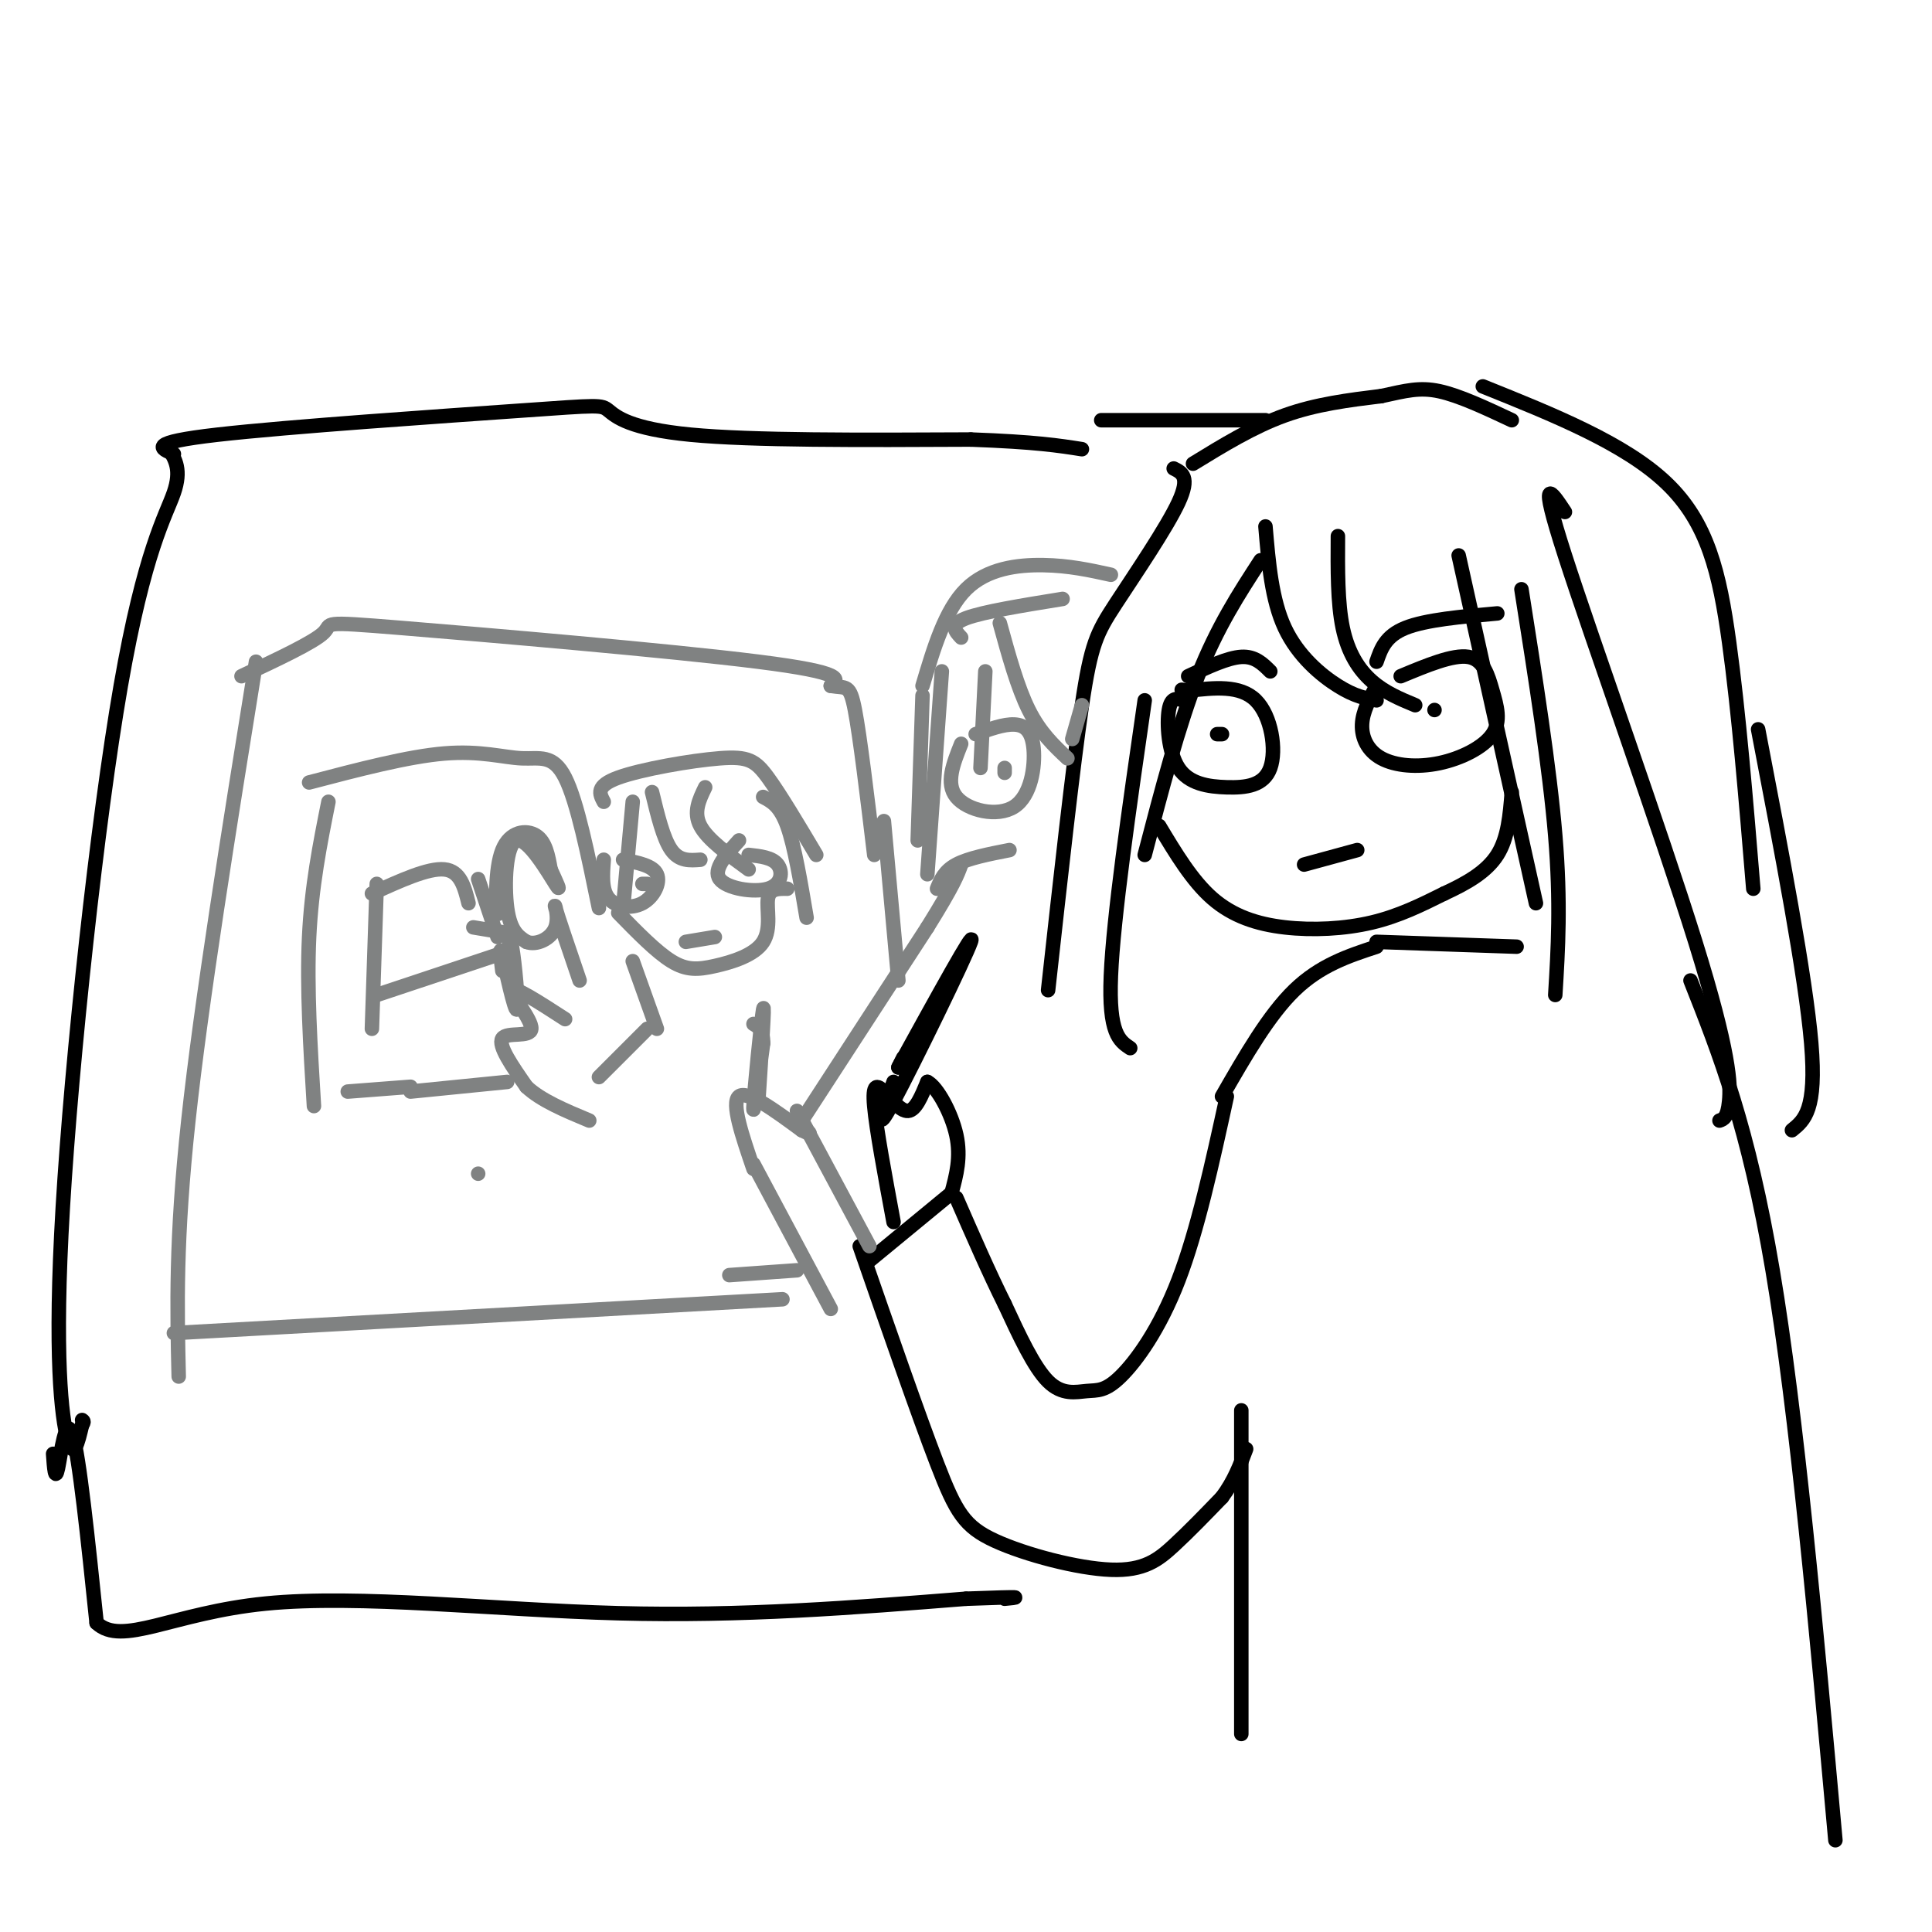 <svg viewBox='0 0 400 400' version='1.1' xmlns='http://www.w3.org/2000/svg' xmlns:xlink='http://www.w3.org/1999/xlink'><g fill='none' stroke='rgb(0,0,0)' stroke-width='3' stroke-linecap='round' stroke-linejoin='round'><path d='M285,142c-1.445,2.652 -2.890,5.305 -3,8c-0.110,2.695 1.115,5.433 4,7c2.885,1.567 7.431,1.964 12,1c4.569,-0.964 9.163,-3.289 11,-6c1.837,-2.711 0.918,-5.807 0,-9c-0.918,-3.193 -1.834,-6.484 -5,-7c-3.166,-0.516 -8.583,1.742 -14,4'/><path d='M245,145c-1.265,-0.389 -2.529,-0.778 -3,2c-0.471,2.778 -0.148,8.722 2,12c2.148,3.278 6.122,3.889 10,4c3.878,0.111 7.659,-0.278 9,-4c1.341,-3.722 0.240,-10.778 -3,-14c-3.240,-3.222 -8.620,-2.611 -14,-2'/><path d='M246,143c-2.333,-0.333 -1.167,-0.167 0,0'/><path d='M252,152c0.000,0.000 1.000,0.000 1,0'/><path d='M297,147c0.000,0.000 0.000,0.000 0,0'/><path d='M270,179c0.000,0.000 11.000,-3.000 11,-3'/><path d='M262,109c0.644,7.600 1.289,15.200 4,21c2.711,5.800 7.489,9.800 11,12c3.511,2.200 5.756,2.600 8,3'/><path d='M277,111c-0.044,6.911 -0.089,13.822 1,19c1.089,5.178 3.311,8.622 6,11c2.689,2.378 5.844,3.689 9,5'/><path d='M302,115c0.000,0.000 16.000,72.000 16,72'/><path d='M315,122c2.917,18.500 5.833,37.000 7,51c1.167,14.000 0.583,23.500 0,33'/><path d='M261,116c-4.500,6.917 -9.000,13.833 -13,24c-4.000,10.167 -7.500,23.583 -11,37'/><path d='M237,145c-3.250,22.500 -6.500,45.000 -7,57c-0.500,12.000 1.750,13.500 4,15'/><path d='M246,140c4.083,-1.917 8.167,-3.833 11,-4c2.833,-0.167 4.417,1.417 6,3'/><path d='M285,137c0.917,-2.667 1.833,-5.333 6,-7c4.167,-1.667 11.583,-2.333 19,-3'/><path d='M324,106c-2.833,-4.286 -5.667,-8.571 0,9c5.667,17.571 19.833,57.000 27,80c7.167,23.000 7.333,29.571 7,33c-0.333,3.429 -1.167,3.714 -2,4'/><path d='M240,171c3.399,5.667 6.798,11.333 11,15c4.202,3.667 9.208,5.333 15,6c5.792,0.667 12.369,0.333 18,-1c5.631,-1.333 10.315,-3.667 15,-6'/><path d='M299,185c4.644,-2.133 8.756,-4.467 11,-8c2.244,-3.533 2.622,-8.267 3,-13'/><path d='M285,196c-5.833,1.917 -11.667,3.833 -17,9c-5.333,5.167 -10.167,13.583 -15,22'/><path d='M285,195c0.000,0.000 29.000,1.000 29,1'/><path d='M254,227c-3.030,13.877 -6.061,27.754 -10,38c-3.939,10.246 -8.788,16.860 -12,20c-3.212,3.140 -4.788,2.807 -7,3c-2.212,0.193 -5.061,0.912 -8,-2c-2.939,-2.912 -5.970,-9.456 -9,-16'/><path d='M208,270c-3.167,-6.333 -6.583,-14.167 -10,-22'/><path d='M197,247c0.000,0.000 -17.000,14.000 -17,14'/><path d='M178,258c6.043,17.413 12.086,34.826 16,45c3.914,10.174 5.699,13.108 12,16c6.301,2.892 17.120,5.740 24,6c6.880,0.260 9.823,-2.069 13,-5c3.177,-2.931 6.589,-6.466 10,-10'/><path d='M253,310c2.500,-3.333 3.750,-6.667 5,-10'/><path d='M257,292c0.000,0.000 0.000,67.000 0,67'/><path d='M185,253c-1.792,-9.649 -3.583,-19.298 -4,-24c-0.417,-4.702 0.542,-4.458 2,-3c1.458,1.458 3.417,4.131 5,4c1.583,-0.131 2.792,-3.065 4,-6'/><path d='M192,224c2.000,0.978 5.000,6.422 6,11c1.000,4.578 0.000,8.289 -1,12'/><path d='M186,221c0.000,0.000 1.000,-2.000 1,-2'/><path d='M186,221c8.111,-14.733 16.222,-29.467 15,-26c-1.222,3.467 -11.778,25.133 -16,33c-4.222,7.867 -2.111,1.933 0,-4'/><path d='M35,93c1.301,2.159 2.603,4.319 1,9c-1.603,4.681 -6.110,11.884 -11,40c-4.890,28.116 -10.163,77.147 -12,108c-1.837,30.853 -0.239,43.530 1,48c1.239,4.470 2.120,0.735 3,-3'/><path d='M17,295c0.500,-0.667 0.250,-0.833 0,-1'/><path d='M36,94c-2.828,-1.163 -5.656,-2.325 9,-4c14.656,-1.675 46.794,-3.861 63,-5c16.206,-1.139 16.478,-1.230 18,0c1.522,1.230 4.292,3.780 17,5c12.708,1.220 35.354,1.110 58,1'/><path d='M201,91c13.500,0.500 18.250,1.250 23,2'/><path d='M243,97c1.726,0.857 3.452,1.714 1,7c-2.452,5.286 -9.083,15.000 -13,21c-3.917,6.000 -5.119,8.286 -7,21c-1.881,12.714 -4.440,35.857 -7,59'/><path d='M247,96c6.250,-3.833 12.500,-7.667 19,-10c6.500,-2.333 13.250,-3.167 20,-4'/><path d='M286,82c5.111,-1.111 7.889,-1.889 12,-1c4.111,0.889 9.556,3.444 15,6'/><path d='M307,80c14.711,5.911 29.422,11.822 38,20c8.578,8.178 11.022,18.622 13,33c1.978,14.378 3.489,32.689 5,51'/><path d='M364,151c4.917,25.583 9.833,51.167 11,65c1.167,13.833 -1.417,15.917 -4,18'/><path d='M350,203c6.000,15.167 12.000,30.333 17,60c5.000,29.667 9.000,73.833 13,118'/><path d='M11,301c0.200,2.911 0.400,5.822 1,3c0.600,-2.822 1.600,-11.378 3,-7c1.400,4.378 3.200,21.689 5,39'/><path d='M20,336c5.202,4.976 15.708,-2.083 35,-4c19.292,-1.917 47.369,1.310 73,2c25.631,0.690 48.815,-1.155 72,-3'/><path d='M200,331c13.333,-0.500 10.667,-0.250 8,0'/><path d='M228,87c0.000,0.000 34.000,0.000 34,0'/></g>
<g fill='none' stroke='rgb(128,130,130)' stroke-width='3' stroke-linecap='round' stroke-linejoin='round'><path d='M156,242c-2.333,-6.833 -4.667,-13.667 -3,-15c1.667,-1.333 7.333,2.833 13,7'/><path d='M166,234c2.333,1.167 1.667,0.583 1,0'/><path d='M166,232c0.000,0.000 26.000,-40.000 26,-40'/><path d='M192,192c5.500,-8.833 6.250,-10.917 7,-13'/><path d='M194,184c0.750,-1.833 1.500,-3.667 4,-5c2.500,-1.333 6.750,-2.167 11,-3'/><path d='M199,154c-1.641,4.102 -3.282,8.204 -1,11c2.282,2.796 8.488,4.285 12,2c3.512,-2.285 4.330,-8.346 4,-12c-0.330,-3.654 -1.809,-4.901 -4,-5c-2.191,-0.099 -5.096,0.951 -8,2'/><path d='M208,159c0.000,0.000 0.000,1.000 0,1'/><path d='M224,146c0.000,0.000 -2.000,7.000 -2,7'/><path d='M53,137c-5.667,35.167 -11.333,70.333 -14,95c-2.667,24.667 -2.333,38.833 -2,53'/><path d='M50,140c7.488,-3.512 14.976,-7.024 17,-9c2.024,-1.976 -1.417,-2.417 16,-1c17.417,1.417 55.690,4.690 74,7c18.310,2.310 16.655,3.655 15,5'/><path d='M172,142c3.267,0.556 3.933,-0.556 5,5c1.067,5.556 2.533,17.778 4,30'/><path d='M36,276c0.000,0.000 126.000,-7.000 126,-7'/><path d='M117,211c-5.310,-3.440 -10.619,-6.881 -11,-6c-0.381,0.881 4.167,6.083 4,8c-0.167,1.917 -5.048,0.548 -6,2c-0.952,1.452 2.024,5.726 5,10'/><path d='M109,225c3.000,2.833 8.000,4.917 13,7'/><path d='M125,178c-0.238,3.107 -0.476,6.214 1,8c1.476,1.786 4.667,2.250 7,1c2.333,-1.250 3.810,-4.214 3,-6c-0.810,-1.786 -3.905,-2.393 -7,-3'/><path d='M134,183c0.000,0.000 -1.000,0.000 -1,0'/><path d='M153,174c-2.726,3.018 -5.452,6.036 -4,8c1.452,1.964 7.083,2.875 10,2c2.917,-0.875 3.119,-3.536 2,-5c-1.119,-1.464 -3.560,-1.732 -6,-2'/><path d='M68,166c-1.750,8.750 -3.500,17.500 -4,28c-0.500,10.500 0.250,22.750 1,35'/><path d='M64,162c10.250,-2.690 20.500,-5.381 28,-6c7.500,-0.619 12.250,0.833 16,1c3.750,0.167 6.500,-0.952 9,4c2.500,4.952 4.750,15.976 7,27'/><path d='M72,226c0.000,0.000 13.000,-1.000 13,-1'/><path d='M135,164c1.167,4.833 2.333,9.667 4,12c1.667,2.333 3.833,2.167 6,2'/><path d='M146,163c-1.250,2.583 -2.500,5.167 -1,8c1.500,2.833 5.750,5.917 10,9'/><path d='M158,165c1.750,0.917 3.500,1.833 5,6c1.500,4.167 2.750,11.583 4,19'/><path d='M131,166c0.000,0.000 -2.000,22.000 -2,22'/><path d='M125,166c-0.869,-1.637 -1.738,-3.274 3,-5c4.738,-1.726 15.083,-3.542 21,-4c5.917,-0.458 7.405,0.440 10,4c2.595,3.560 6.298,9.780 10,16'/><path d='M195,139c0.000,0.000 -3.000,42.000 -3,42'/><path d='M204,139c0.000,0.000 -1.000,20.000 -1,20'/><path d='M207,129c1.833,6.667 3.667,13.333 6,18c2.333,4.667 5.167,7.333 8,10'/><path d='M199,132c-1.250,-1.333 -2.500,-2.667 1,-4c3.500,-1.333 11.750,-2.667 20,-4'/><path d='M230,119c-4.333,-0.956 -8.667,-1.911 -14,-2c-5.333,-0.089 -11.667,0.689 -16,5c-4.333,4.311 -6.667,12.156 -9,20'/><path d='M191,144c0.000,0.000 -1.000,30.000 -1,30'/><path d='M99,243c0.000,0.000 0.000,0.000 0,0'/><path d='M85,226c0.000,0.000 20.000,-2.000 20,-2'/><path d='M104,201c-0.363,-2.923 -0.726,-5.845 0,-3c0.726,2.845 2.542,11.458 3,11c0.458,-0.458 -0.440,-9.988 -1,-13c-0.560,-3.012 -0.780,0.494 -1,4'/><path d='M157,228c0.689,-10.533 1.378,-21.067 1,-19c-0.378,2.067 -1.822,16.733 -2,20c-0.178,3.267 0.911,-4.867 2,-13'/><path d='M158,216c0.000,-2.833 -1.000,-3.417 -2,-4'/><path d='M156,241c0.000,0.000 16.000,30.000 16,30'/><path d='M165,230c0.000,0.000 15.000,28.000 15,28'/><path d='M151,264c0.000,0.000 14.000,-1.000 14,-1'/><path d='M183,170c0.000,0.000 3.000,33.000 3,33'/><path d='M142,195c0.000,0.000 6.000,-1.000 6,-1'/><path d='M128,189c3.931,4.030 7.863,8.061 11,10c3.137,1.939 5.480,1.788 9,1c3.520,-0.788 8.217,-2.212 10,-5c1.783,-2.788 0.652,-6.939 1,-9c0.348,-2.061 2.174,-2.030 4,-2'/><path d='M131,199c0.000,0.000 5.000,14.000 5,14'/><path d='M134,213c0.000,0.000 -10.000,10.000 -10,10'/><path d='M104,181c0.000,0.000 0.000,0.000 0,0'/><path d='M104,181c-0.345,4.720 -0.690,9.440 -1,8c-0.310,-1.440 -0.583,-9.042 1,-13c1.583,-3.958 5.024,-4.274 7,-3c1.976,1.274 2.488,4.137 3,7'/><path d='M114,180c1.131,2.509 2.458,5.281 1,3c-1.458,-2.281 -5.700,-9.614 -8,-9c-2.300,0.614 -2.657,9.175 -2,14c0.657,4.825 2.329,5.912 4,7'/><path d='M109,195c2.036,0.821 5.125,-0.625 6,-3c0.875,-2.375 -0.464,-5.679 0,-4c0.464,1.679 2.732,8.339 5,15'/><path d='M104,193c0.000,0.000 -6.000,-1.000 -6,-1'/><path d='M78,183c0.000,0.000 -1.000,30.000 -1,30'/><path d='M77,185c5.833,-2.667 11.667,-5.333 15,-5c3.333,0.333 4.167,3.667 5,7'/><path d='M78,206c0.000,0.000 27.000,-9.000 27,-9'/><path d='M99,182c0.000,0.000 4.000,12.000 4,12'/></g>
</svg>